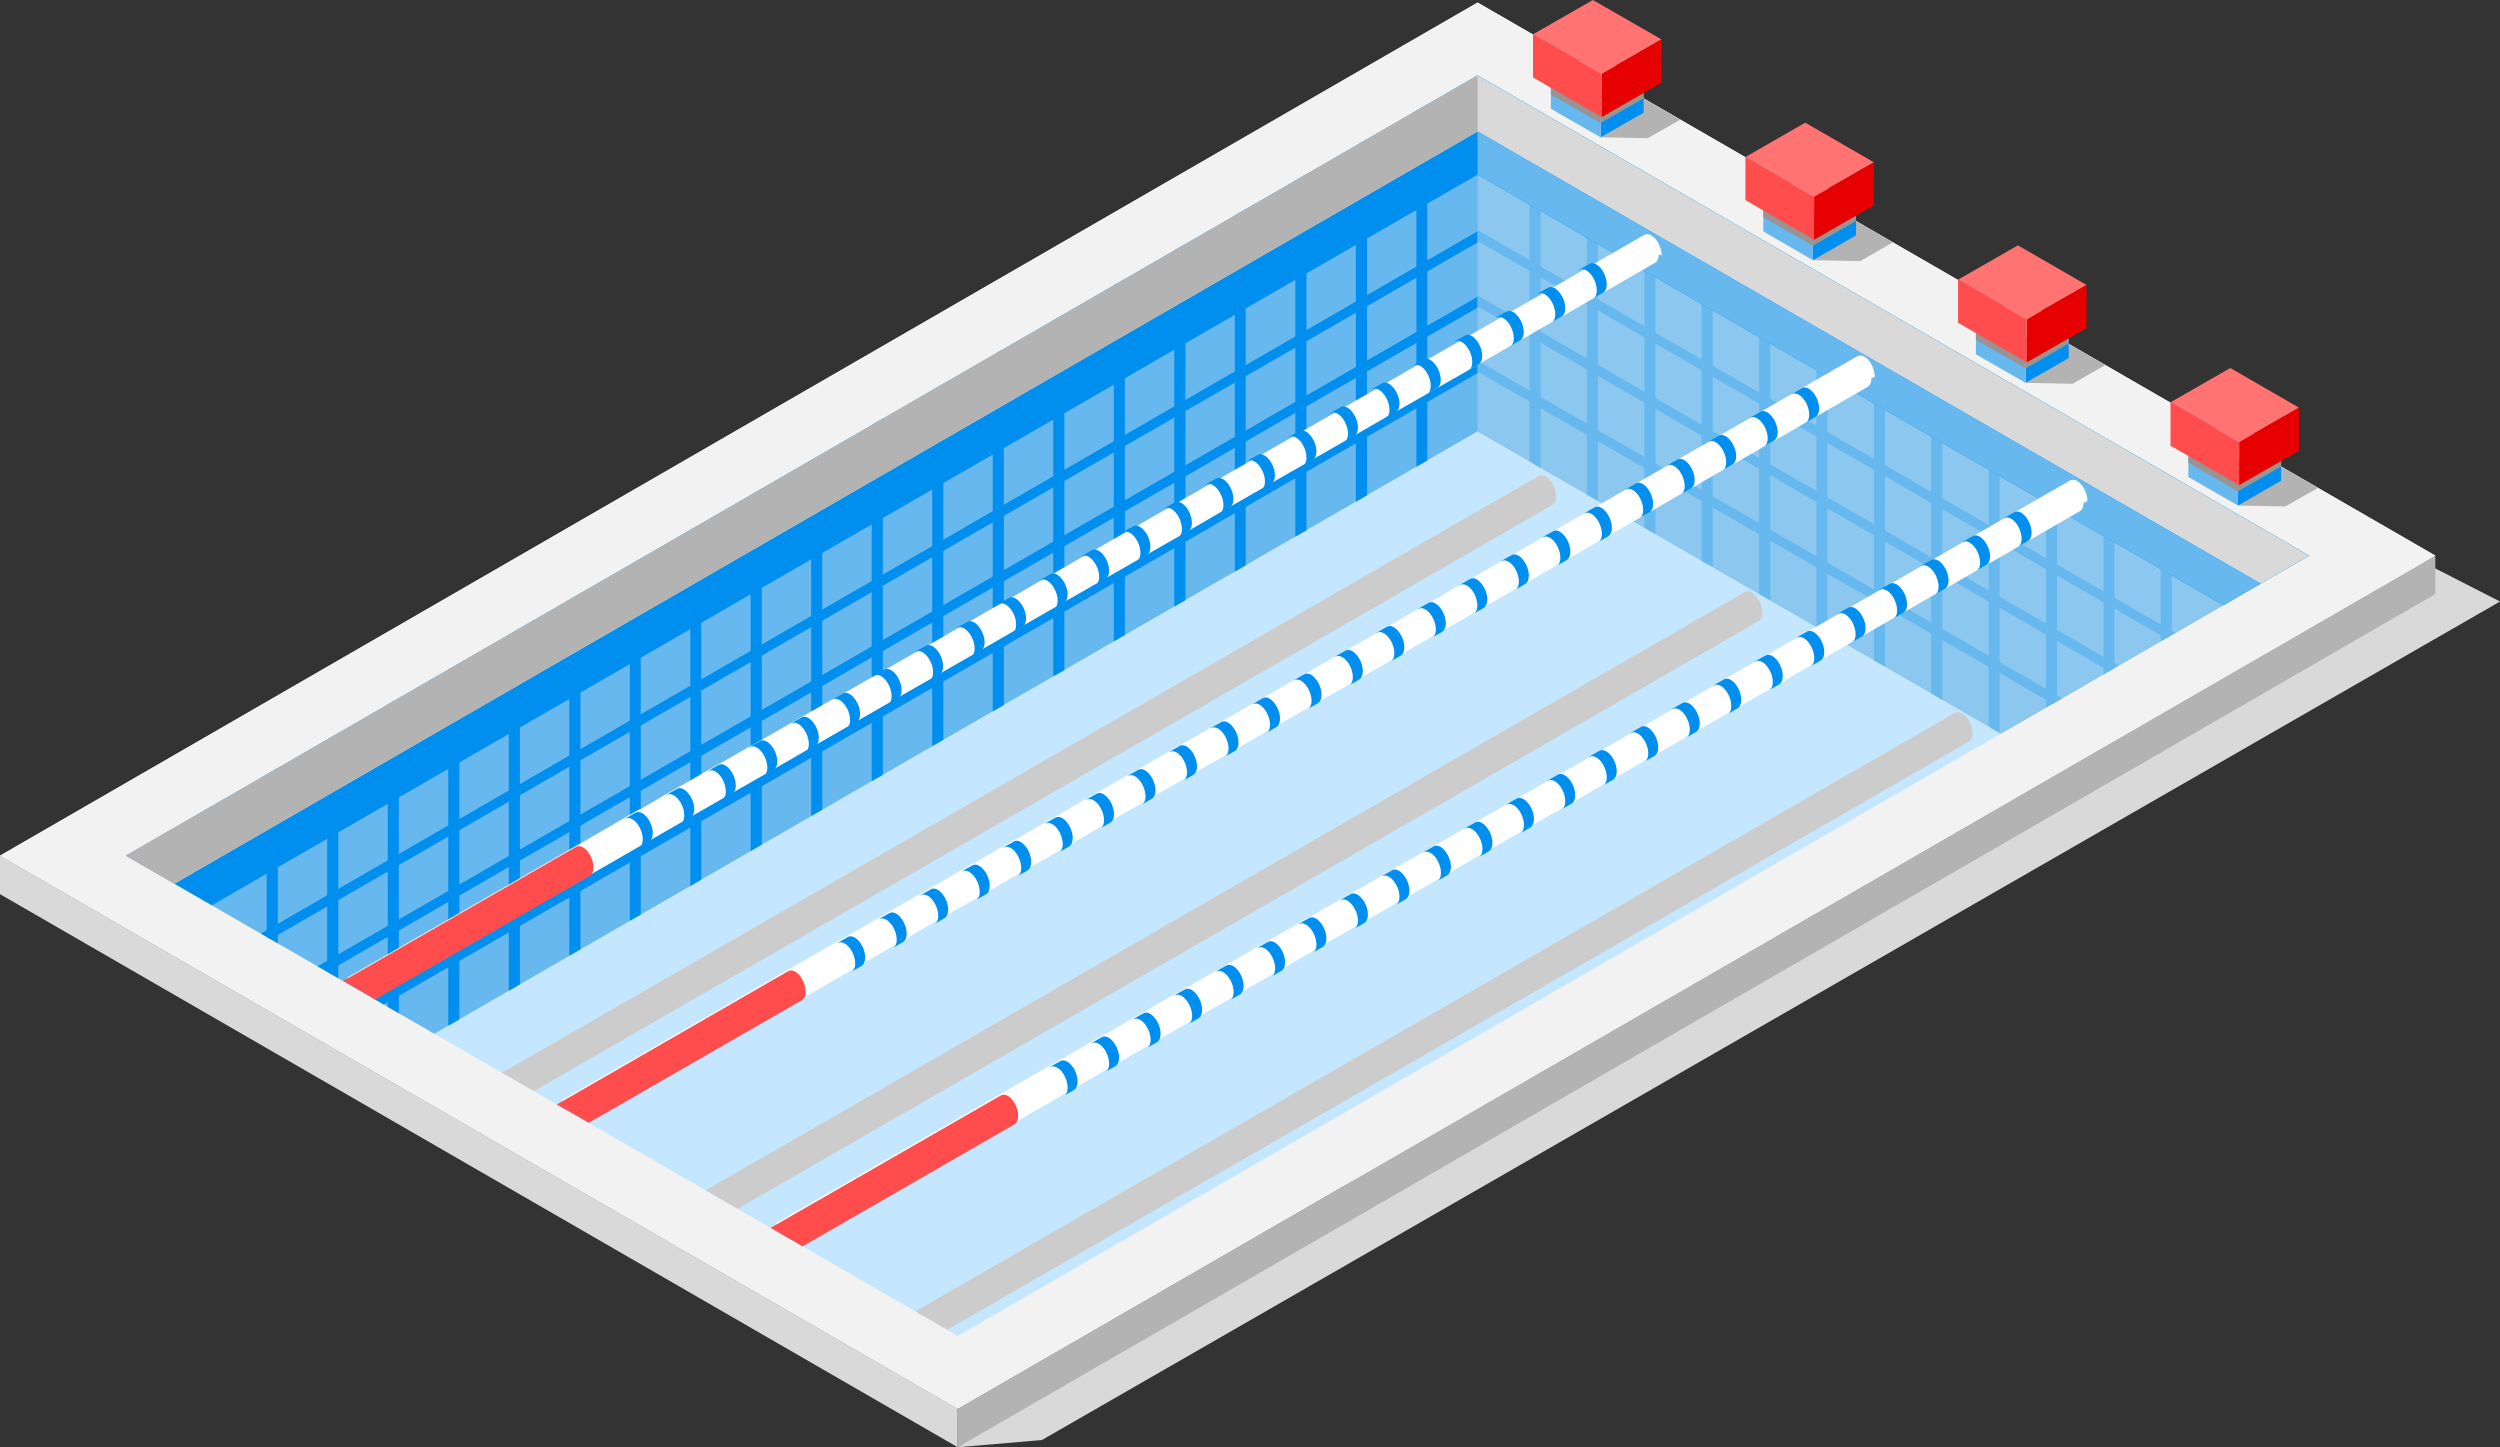 <?xml version="1.0" encoding="UTF-8"?><svg xmlns="http://www.w3.org/2000/svg" viewBox="0 0 107.81 62.41"><rect x="0" y="0" width="107.81" height="62.41" fill="#333333" stroke="none"/><defs><style>.d{fill:#fff;}.e,.f,.g{mix-blend-mode:multiply;}.e,.h{fill:#d9d9d9;}.i{isolation:isolate;}.f{fill:#999491;}.j{fill:#e60000;}.k{fill:#8cc7ef;}.l{fill:#008eef;}.m{fill:#ff4d4d;}.n{fill:#fff7f2;}.o{fill:#c4e7ff;}.p{fill:#67b8ef;}.q{fill:#b3b3b3;}.r{fill:#f2f2f2;}.g{fill:#ccc;}.s{fill:#ff7373;}</style></defs><g class="i"><g id="a"/><g id="b"><g id="c"><g><g><polygon class="e" points="41.3 62.41 44.93 62.1 107.81 25.94 100.73 22.32 41.3 62.41"/><g><polygon class="r" points="41.3 60.75 0 36.9 63.72 .11 105.02 23.96 41.3 60.75"/><polygon class="h" points="41.3 62.41 41.3 60.75 0 36.9 0 38.56 41.3 62.41"/><polygon class="q" points="105.02 23.96 105.02 25.62 41.3 62.41 41.3 60.75 105.02 23.96"/></g></g><polygon class="r" points="105.02 23.96 41.3 60.75 0 36.9 63.72 .11 105.02 23.96"/><polygon class="o" points="5.43 36.9 63.72 3.25 99.58 23.96 41.3 57.61 5.43 36.9"/><path class="g" d="M84.61,30.76c-.06-.04-.12-.05-.17-.05-.04,0-.07,0-.1,.02-.01,0-.03,.01-.05,.02l-44.82,25.8,1.38,.79,44.04-25.35c.11-.05,.17-.18,.17-.37,0-.33-.2-.72-.45-.87Z"/><path class="g" d="M75.55,25.55c-.06-.04-.12-.05-.17-.05-.04,0-.07,0-.1,.02-.01,0-.03,.01-.05,.02L30.43,51.33l1.38,.8,44.02-25.34c.11-.05,.17-.18,.17-.37,0-.33-.2-.72-.45-.87Z"/><path class="g" d="M66.65,20.55c-.06-.04-.12-.05-.17-.05-.04,0-.08,0-.11,.02,0,0-.03,.01-.04,.02L21.65,46.26l1.38,.79,43.91-25.27c.1-.05,.17-.18,.17-.37,0-.33-.2-.72-.46-.87Z"/><polygon class="p" points="63.72 18.6 86.29 31.63 99.58 23.96 63.72 3.25 5.43 36.9 18.73 44.58 63.72 18.6"/><g><g><polygon class="l" points="68.82 12.67 68.82 13.14 16.55 43.32 16.14 43.08 68.82 12.67"/><polygon class="l" points="68.82 9.85 68.82 10.32 14.11 41.91 13.7 41.67 68.82 9.85"/><polygon class="l" points="68.82 7.03 68.82 7.51 11.67 40.5 11.25 40.26 68.82 7.03"/></g><g><polygon class="l" points="61.55 4.5 61.55 19.86 61.08 20.13 61.08 4.77 61.55 4.5"/><polygon class="l" points="58.95 6 58.95 21.36 58.47 21.64 58.47 6.28 58.95 6"/><polygon class="l" points="56.34 7.51 56.34 22.87 55.86 23.14 55.86 7.79 56.34 7.51"/><polygon class="l" points="53.72 9.02 53.72 24.38 53.25 24.65 53.25 9.29 53.72 9.02"/><polygon class="l" points="51.12 10.52 51.12 25.88 50.64 26.16 50.64 10.8 51.12 10.52"/><polygon class="l" points="48.51 12.03 48.51 27.38 48.03 27.66 48.03 12.31 48.51 12.03"/><polygon class="l" points="45.9 13.54 45.9 28.9 45.42 29.17 45.42 13.82 45.9 13.54"/><polygon class="l" points="43.29 15.05 43.29 30.4 42.81 30.68 42.81 15.32 43.29 15.05"/><polygon class="l" points="40.68 16.55 40.68 31.9 40.2 32.18 40.2 16.83 40.68 16.55"/><polygon class="l" points="38.07 18.05 38.07 33.41 37.59 33.69 37.59 18.33 38.07 18.05"/><polygon class="l" points="35.46 19.57 35.46 34.92 34.98 35.19 34.98 19.84 35.46 19.57"/><polygon class="l" points="32.85 21.07 32.85 36.42 32.37 36.7 32.37 21.35 32.85 21.07"/><polygon class="l" points="30.24 22.58 30.24 37.93 29.77 38.21 29.77 22.85 30.24 22.58"/><polygon class="l" points="27.63 24.09 27.63 39.44 27.16 39.71 27.16 24.36 27.63 24.09"/><polygon class="l" points="25.03 25.59 25.03 40.94 24.55 41.21 24.55 25.86 25.03 25.59"/><polygon class="l" points="22.42 27.1 22.42 42.45 21.94 42.73 21.94 27.37 22.42 27.1"/><polygon class="l" points="19.81 28.6 19.81 43.96 19.33 44.23 19.33 28.88 19.81 28.6"/><polygon class="l" points="17.2 30.11 17.2 43.69 16.72 43.42 16.72 30.38 17.2 30.11"/><polygon class="l" points="14.59 31.62 14.59 42.19 14.11 41.91 14.11 31.89 14.59 31.62"/><polygon class="l" points="11.98 33.12 11.98 40.68 11.5 40.4 11.5 33.4 11.98 33.12"/></g></g><polygon class="k" points="63.72 18.6 63.72 7.53 95.88 26.1 86.29 31.63 63.72 18.6"/><g><g><polygon class="p" points="66.44 9.1 66.44 20.18 65.96 19.9 65.96 8.82 66.44 9.1"/><polygon class="p" points="68.91 10.52 68.91 21.6 68.43 21.33 68.43 10.25 68.91 10.52"/><polygon class="p" points="71.39 11.95 71.39 23.03 70.91 22.76 70.91 11.68 71.39 11.95"/><polygon class="p" points="73.86 13.38 73.86 24.46 73.38 24.19 73.38 13.11 73.86 13.38"/><polygon class="p" points="76.34 14.81 76.34 25.89 75.86 25.62 75.86 14.54 76.34 14.81"/><polygon class="p" points="78.81 16.24 78.81 27.32 78.33 27.05 78.33 15.97 78.81 16.24"/><polygon class="p" points="81.29 17.67 81.29 28.75 80.81 28.48 80.81 17.4 81.29 17.67"/><polygon class="p" points="83.76 19.1 83.76 30.18 83.28 29.9 83.28 18.82 83.76 19.1"/><polygon class="p" points="86.23 20.52 86.23 31.61 85.76 31.33 85.76 20.25 86.23 20.52"/><polygon class="p" points="88.71 21.95 88.71 30.24 88.52 30.35 88.23 30.51 88.23 21.68 88.71 21.95"/><polygon class="p" points="91.18 23.38 91.18 28.81 90.96 28.94 90.71 29.09 90.71 23.1 91.18 23.38"/><polygon class="p" points="93.66 24.81 93.66 27.38 93.4 27.53 93.18 27.65 93.18 24.53 93.66 24.81"/></g><g><polygon class="p" points="88.93 30.11 88.52 30.35 63.72 16.03 63.72 15.55 88.93 30.11"/><polygon class="p" points="91.37 28.7 90.96 28.94 63.72 13.21 63.72 12.74 91.37 28.7"/><polygon class="p" points="93.81 27.29 93.4 27.53 63.72 10.39 63.72 9.92 93.81 27.29"/></g></g><polygon class="l" points="63.72 7.53 95.88 26.1 99.58 23.96 63.72 3.25 5.43 36.9 9.14 39.04 63.72 7.53"/><polygon class="h" points="63.72 5.67 97.49 25.17 99.58 23.96 63.72 3.25 5.43 36.9 7.52 38.11 63.72 5.67"/><polygon class="q" points="63.72 3.25 63.72 5.67 7.52 38.11 5.43 36.9 63.72 3.25"/><polygon class="p" points="63.72 5.67 63.72 7.53 95.88 26.1 97.49 25.17 63.72 5.67"/><g><path class="d" d="M30.71,55.99h-.01s0,0,.01,0Z"/><path class="d" d="M89.85,21.68c0,.19-.07,.32-.17,.37l-2.22,1.28s0,0,0,0l-.4,.23h0l-1.38,.8s0,0,0,0l-.4,.22h0l-1.38,.8s0,0,0,0l-.4,.22h0l-1.37,.79s0,0,0,0l-.4,.22h0l-1.38,.8s0,0,0,0l-.4,.23h0l-1.38,.79s0,0,0,0c0,0,0,0,0,0l-.4,.22h0l-1.38,.8s0,0,0,0l-.4,.23-1.38,.79s0,0,0,0l-.4,.23-1.38,.79s0,0,0,0l-.4,.23h0l-1.38,.79s0,0,0,0c0,0,0,0,0,0l-.4,.22h0l-1.38,.8s0,0,0,0l-.4,.23-1.38,.79s0,0,0,0l-.4,.23-1.38,.79s0,0,0,0l-.4,.23-1.38,.79s0,0,0,0c0,0,0,0,0,0l-.4,.22h0l-1.38,.8s0,0,0,0l-.4,.23-1.38,.79s0,0,0,0l-.4,.23-1.38,.79s0,0,0,0l-.4,.23-1.38,.79s0,0,0,0l-.4,.23-1.38,.8s0,0,0,0l-.4,.23-1.38,.79s0,0,0,0l-.4,.23-1.38,.79s0,0,0,0l-.4,.23-1.38,.79s0,0,0,0l-.4,.23-1.39,.8-.4,.23-1.38,.8-.4,.23h0l-2.15,1.24s0,0,0,0l-9.15,5.27-1.38-.8,9.86-5.67h.01l.08-.05,2.07-1.19s.01,0,.02,0h.02c.09-.07,.29-.19,.39-.24l.05-.03s0,0,0,0l1.3-.75h.02s.01-.02,.02-.02l.07-.04s.08-.05,.12-.07l.13-.08s.07-.04,.1-.05l.03-.02s0,0,.01,0l1.29-.74h0s0,0,.01,0c.06-.03,.22-.13,.34-.2l.11-.07s0,0,0,0c0,0,0,0,.01,0l1.29-.74s.01,0,.02,0c.09-.05,.44-.26,.47-.27h0l1.3-.75s.01,0,.02,0c.06-.03,.23-.13,.35-.21l.06-.04s.05-.02,.06-.03l1.3-.75h0l.07-.04,.08-.04s.03-.01,.04-.02c.03-.02,.06-.03,.09-.05,.06-.03,.11-.07,.15-.09l.05-.03s0,0,0,0l1.3-.75h0s0,0,.01,0c.09-.05,.44-.26,.47-.27h0l1.3-.75s.01,0,.02,0c.06-.03,.22-.13,.34-.2l.1-.06s.02-.01,.03-.01l1.3-.75h0l.04-.02s.02,0,.03-.02l.08-.04c.1-.06,.22-.12,.28-.16l.05-.03s0,0,0,0l1.31-.75,.07-.04,.08-.04s.09-.05,.13-.08c.11-.06,.2-.11,.21-.12l1.31-.75,.07-.04,.21-.12s.03-.01,.04-.02c.07-.04,.13-.08,.16-.09l1.31-.76s.01,0,.02,0c.09-.05,.44-.26,.47-.27l1.3-.75h0l.07-.04,.08-.04s.03-.01,.04-.02c.03-.02,.06-.03,.09-.05,.11-.06,.2-.11,.21-.12l1.31-.75,.07-.04,.21-.12s.06-.03,.09-.05l.11-.07s0,0,0,0l1.58-.91,.12-.07s.05-.02,.06-.03l3.12-1.8,.07-.04,.08-.04s.09-.05,.13-.08c.06-.03,.11-.07,.15-.09l.05-.03s0,0,0,0l1.31-.75,.27-.16s.03-.01,.04-.02l.08-.05s.07-.03,.08-.04l3.5-2.01s.02-.01,.03-.02l3.42-1.97,1.91-1.1s.02-.01,.03-.02l4.05-2.33s.03-.02,.05-.02c.03-.01,.06-.02,.1-.02,.05,0,.11,.01,.17,.05,.25,.14,.45,.53,.45,.87Z"/><path class="m" d="M43.91,48.12c0,.18-.06,.3-.15,.36,0,0,0,0,0,0l-9.15,5.27-1.38-.8,9.86-5.67h.01s.05-.04,.08-.05c.08-.04,.17-.03,.28,.03,.25,.14,.45,.53,.45,.86Z"/><g><path class="l" d="M46.47,46.64c0,.18-.06,.3-.15,.36,0,0,0,0,0,0l-.4,.23c.08-.06,.12-.18,.12-.33,0-.33-.2-.72-.45-.86-.11-.06-.2-.07-.28-.03-.01,0-.03,.01-.06,.02,0,0,.46-.27,.49-.28,.08-.04,.17-.03,.28,.03,.25,.14,.45,.53,.45,.86Z"/><path class="l" d="M48.26,45.61c0,.18-.06,.3-.15,.36,0,0,0,0,0,0l-.4,.23c.08-.06,.12-.18,.12-.33,0-.33-.2-.72-.45-.86-.11-.06-.2-.07-.28-.03-.01,0-.03,.01-.06,.02,0,0,.46-.27,.49-.28,.08-.04,.17-.03,.28,.03,.25,.15,.45,.53,.45,.86Z"/><path class="l" d="M50.05,44.58c0,.18-.06,.3-.15,.36,0,0,0,0,0,0l-.4,.23c.08-.06,.12-.18,.12-.33,0-.33-.2-.72-.45-.86-.11-.06-.2-.07-.28-.03-.01,0-.03,.01-.06,.02,0,0,.46-.27,.49-.28,.08-.04,.17-.03,.28,.03,.25,.15,.45,.53,.45,.86Z"/><path class="l" d="M51.84,43.55c0,.18-.06,.3-.15,.36,0,0,0,0,0,0l-.4,.23c.08-.06,.12-.18,.12-.33,0-.33-.2-.71-.45-.86-.11-.06-.2-.07-.28-.03-.01,0-.03,.01-.06,.02,0,0,.46-.27,.49-.28,.08-.04,.17-.03,.28,.03,.25,.15,.45,.53,.45,.86Z"/><path class="l" d="M53.63,42.52c0,.18-.06,.3-.15,.36,0,0,0,0,0,0l-.4,.23c.08-.06,.12-.18,.12-.33,0-.33-.2-.71-.45-.86-.11-.06-.2-.07-.28-.03-.01,0-.03,.01-.06,.02,0,0,.46-.27,.49-.28,.08-.04,.17-.03,.28,.03,.25,.15,.45,.53,.45,.86Z"/><path class="l" d="M55.42,41.5c0,.18-.06,.3-.15,.36,0,0,0,0,0,0l-.4,.23c.08-.06,.12-.18,.12-.33,0-.33-.2-.72-.45-.86-.11-.06-.2-.07-.28-.03-.01,0-.03,.01-.06,.02,0,0,.46-.27,.49-.28,.08-.04,.17-.03,.28,.03,.25,.15,.45,.53,.45,.86Z"/><path class="l" d="M57.2,40.47c0,.18-.06,.3-.15,.36,0,0,0,0,0,0l-.4,.23c.08-.06,.12-.18,.12-.33,0-.33-.2-.71-.45-.86-.11-.06-.2-.07-.28-.03-.01,0-.03,.01-.06,.02,0,0,.46-.27,.49-.28,.08-.04,.17-.03,.28,.03,.25,.15,.45,.53,.45,.86Z"/><path class="l" d="M58.99,39.44c0,.18-.06,.3-.15,.36,0,0,0,0,0,0l-.4,.23c.08-.06,.12-.18,.12-.33,0-.33-.2-.71-.45-.86-.11-.06-.2-.07-.28-.03-.01,0-.03,.01-.06,.02,0,0,.46-.27,.49-.28,.08-.04,.17-.03,.28,.03,.25,.15,.45,.53,.45,.86Z"/><path class="l" d="M60.78,38.41c0,.18-.06,.3-.15,.36,0,0,0,0,0,0l-.4,.23c.08-.06,.12-.18,.12-.33,0-.33-.2-.71-.45-.86-.11-.06-.2-.07-.28-.03-.01,0-.03,.01-.06,.02,0,0,.46-.27,.49-.28,.08-.04,.17-.03,.28,.03,.25,.15,.45,.53,.45,.86Z"/><path class="l" d="M62.57,37.38c0,.18-.06,.3-.15,.36,0,0,0,0,0,0l-.4,.23c.08-.06,.12-.18,.12-.33,0-.33-.2-.72-.45-.86-.11-.06-.2-.07-.28-.03-.01,0-.03,.01-.06,.02,0,0,.46-.27,.49-.28,.08-.04,.17-.03,.28,.03,.25,.15,.45,.53,.45,.86Z"/><path class="l" d="M64.36,36.35c0,.18-.06,.3-.15,.36,0,0,0,0,0,0l-.4,.23c.08-.06,.12-.18,.12-.33,0-.33-.2-.71-.45-.86-.11-.06-.2-.07-.28-.03-.01,0-.03,.01-.06,.02,0,0,.46-.27,.49-.28,.08-.04,.17-.03,.28,.03,.25,.15,.45,.53,.45,.86Z"/><path class="l" d="M66.15,35.32c0,.18-.06,.3-.15,.36,0,0,0,0,0,0l-.4,.23c.08-.06,.12-.18,.12-.33,0-.33-.2-.72-.45-.86-.11-.06-.2-.07-.28-.03-.01,0-.03,.01-.06,.02,0,0,.46-.27,.49-.28,.08-.04,.17-.03,.28,.03,.25,.15,.45,.53,.45,.86Z"/><path class="l" d="M67.93,34.29c0,.18-.06,.3-.15,.36,0,0,0,0,0,0l-.4,.23c.08-.06,.12-.18,.12-.33,0-.33-.2-.72-.45-.86-.11-.06-.2-.07-.28-.03-.01,0-.03,.01-.06,.02,0,0,.46-.27,.49-.28,.08-.04,.17-.03,.28,.03,.25,.15,.45,.53,.45,.86Z"/><path class="l" d="M69.72,33.26c0,.18-.06,.3-.15,.36,0,0,0,0,0,0l-.4,.23c.08-.06,.12-.18,.12-.33,0-.33-.2-.72-.45-.86-.11-.06-.2-.07-.28-.03-.01,0-.03,.01-.06,.02,0,0,.46-.27,.49-.28,.08-.04,.17-.03,.28,.03,.25,.15,.45,.53,.45,.86Z"/><path class="l" d="M71.51,32.23c0,.18-.06,.3-.15,.36,0,0,0,0,0,0l-.4,.23c.08-.06,.12-.18,.12-.33,0-.33-.2-.71-.45-.86-.11-.06-.2-.07-.28-.03-.01,0-.03,.01-.06,.02,0,0,.46-.27,.49-.28,.08-.04,.17-.03,.28,.03,.25,.15,.45,.53,.45,.86Z"/><path class="l" d="M73.3,31.2c0,.18-.06,.3-.15,.36,0,0,0,0,0,0l-.4,.23c.08-.06,.12-.18,.12-.33,0-.33-.2-.72-.45-.86-.11-.06-.2-.07-.28-.03-.01,0-.03,.01-.06,.02,0,0,.46-.27,.49-.28,.08-.04,.17-.03,.28,.03,.25,.15,.45,.53,.45,.86Z"/><path class="l" d="M75.09,30.18c0,.18-.06,.3-.15,.36,0,0,0,0,0,0l-.4,.23c.08-.06,.12-.18,.12-.33,0-.33-.2-.72-.45-.86-.11-.06-.2-.07-.28-.03-.01,0-.03,.01-.06,.02,0,0,.46-.27,.49-.28,.08-.04,.17-.03,.28,.03,.25,.15,.45,.53,.45,.86Z"/><path class="l" d="M76.88,29.15c0,.18-.06,.3-.15,.36,0,0,0,0,0,0l-.4,.23c.08-.06,.12-.18,.12-.33,0-.33-.2-.71-.45-.86-.11-.06-.2-.07-.28-.03-.01,0-.03,.01-.06,.02,0,0,.46-.27,.49-.28,.08-.04,.17-.03,.28,.03,.25,.15,.45,.53,.45,.86Z"/><path class="l" d="M78.67,28.12c0,.18-.06,.3-.15,.36,0,0,0,0,0,0l-.4,.23c.08-.06,.12-.18,.12-.33,0-.33-.2-.71-.45-.86-.11-.06-.2-.07-.28-.03-.01,0-.03,.01-.06,.02,0,0,.46-.27,.49-.28,.08-.04,.17-.03,.28,.03,.25,.15,.45,.53,.45,.86Z"/><path class="l" d="M80.45,27.09c0,.18-.06,.3-.15,.36,0,0,0,0,0,0l-.4,.23c.08-.06,.12-.18,.12-.33,0-.33-.2-.72-.45-.86-.11-.06-.2-.07-.28-.03-.01,0-.03,.01-.06,.02,0,0,.46-.27,.49-.28,.08-.04,.17-.03,.28,.03,.25,.15,.45,.53,.45,.86Z"/><path class="l" d="M82.24,26.06c0,.18-.06,.3-.15,.36,0,0,0,0,0,0l-.4,.23c.08-.06,.12-.18,.12-.33,0-.33-.2-.72-.45-.86-.11-.06-.2-.07-.28-.03-.01,0-.03,.01-.06,.02,0,0,.46-.27,.49-.28,.08-.04,.17-.03,.28,.03,.25,.15,.45,.53,.45,.86Z"/><path class="l" d="M84.03,25.03c0,.18-.06,.3-.15,.36,0,0,0,0,0,0l-.4,.23c.08-.06,.12-.18,.12-.33,0-.33-.2-.71-.45-.86-.11-.06-.2-.07-.28-.03-.01,0-.03,.01-.06,.02,0,0,.46-.27,.49-.28,.08-.04,.17-.03,.28,.03,.25,.15,.45,.53,.45,.86Z"/><path class="l" d="M85.82,24c0,.18-.06,.3-.15,.36,0,0,0,0,0,0l-.4,.23c.08-.06,.12-.18,.12-.33,0-.33-.2-.72-.45-.86-.11-.06-.2-.07-.28-.03-.01,0-.03,.01-.06,.02,0,0,.46-.27,.49-.28,.08-.04,.17-.03,.28,.03,.25,.15,.45,.53,.45,.86Z"/><path class="l" d="M87.61,22.97c0,.18-.06,.3-.15,.36,0,0,0,0,0,0l-.4,.23c.08-.06,.12-.18,.12-.33,0-.33-.2-.72-.45-.86-.11-.06-.2-.07-.28-.03-.01,0-.03,.01-.06,.02,0,0,.46-.27,.49-.28,.08-.04,.17-.03,.28,.03,.25,.15,.45,.53,.45,.86Z"/></g></g><g><path class="d" d="M80.7,16.32c0,.19-.07,.32-.17,.37l-2.22,1.28s0,0,0,0l-.4,.23h0l-1.38,.8s0,0,0,0l-.4,.22h0l-1.38,.8s0,0,0,0l-.4,.22h0l-1.37,.79s0,0,0,0l-.4,.22h0l-1.38,.8s0,0,0,0l-.4,.23h0l-1.38,.79s0,0,0,0c0,0,0,0,0,0l-.4,.22h0l-1.38,.8s0,0,0,0l-.4,.23-1.38,.79s0,0,0,0l-.4,.23-1.38,.79s0,0,0,0l-.4,.23h0l-1.38,.79s0,0,0,0c0,0,0,0,0,0l-.4,.22h0l-1.38,.8s0,0,0,0l-.4,.23-1.38,.79s0,0,0,0l-.4,.23-1.38,.79s0,0,0,0l-.4,.23-1.38,.79s0,0,0,0c0,0,0,0,0,0l-.4,.22h0l-1.38,.8s0,0,0,0l-.4,.23-1.38,.79s0,0,0,0l-.4,.23-1.38,.79s0,0,0,0l-.4,.23-1.38,.79s0,0,0,0l-.4,.23-1.38,.8s0,0,0,0l-.4,.23-1.38,.79s0,0,0,0l-.4,.23-1.38,.79s0,0,0,0l-.4,.23-1.38,.79s0,0,0,0l-.4,.23-1.39,.8h0l-.4,.23-1.38,.8s0,0,0,0l-.4,.23-2.15,1.24s0,0,0,0l-9.21,5.3-1.38-.79,9.91-5.71h.01l.08-.05,2.07-1.19s.01,0,.02,0c.09-.05,.44-.26,.47-.27l1.3-.75h0l.04-.02c.11-.07,.42-.25,.44-.26l1.3-.75h0s0,0,.01,0c.06-.03,.22-.13,.34-.2l.07-.04,.04-.02s0,0,0,0c0,0,0,0,0,0l1.29-.75s.01,0,.02,0c.09-.05,.44-.26,.47-.27h0l1.3-.75s.01,0,.02,0c.09-.05,.44-.26,.47-.27l1.3-.75h0l.07-.04,.08-.04s.03-.01,.04-.02c.03-.02,.06-.03,.09-.05,.03-.01,.06-.03,.09-.05l.11-.07s0,0,0,0l1.3-.75h0s0,0,.01,0c.09-.05,.44-.26,.47-.27h0l1.3-.75s.01,0,.02,0c.09-.05,.44-.26,.47-.27l1.3-.75h0l.04-.02s.02,0,.03-.02l.08-.04c.07-.04,.15-.09,.22-.12l.11-.07s0,0,0,0l1.31-.75,.07-.04,.08-.04s.09-.05,.13-.08c.11-.06,.2-.11,.21-.12l1.31-.75,.07-.04,.21-.12s.03-.01,.04-.02c.07-.04,.13-.08,.16-.09l1.31-.76s.01,0,.02,0c.06-.03,.22-.13,.34-.2l.1-.05s.02-.02,.03-.02l1.3-.75h0l.07-.04,.08-.04s.03-.01,.04-.02c.03-.02,.06-.03,.09-.05,.11-.06,.2-.11,.21-.12l1.31-.75,.07-.04,.21-.12s.06-.03,.09-.05l.11-.07s0,0,0,0l1.58-.91,.12-.07s.04-.02,.06-.03l3.12-1.8,.07-.04,.08-.04s.09-.05,.13-.08c.03-.01,.06-.03,.09-.05l.11-.07s0,0,0,0l1.31-.75,.27-.16s.03-.01,.04-.02l.08-.05s.06-.03,.08-.04l6.95-4,5.99-3.45s.03-.02,.05-.02c.03-.01,.06-.02,.1-.02,.05,0,.11,.01,.17,.05,.25,.14,.45,.53,.45,.87Z"/><path class="m" d="M34.75,42.76c0,.18-.06,.3-.15,.36,0,0,0,0,0,0l-9.21,5.3-1.38-.79,9.91-5.71h.01s.05-.04,.08-.05c.08-.04,.17-.03,.28,.03,.25,.14,.45,.53,.45,.86Z"/><g><path class="l" d="M37.31,41.29c0,.18-.06,.3-.15,.36,0,0,0,0,0,0l-.4,.23c.08-.06,.12-.18,.12-.33,0-.33-.2-.72-.45-.86-.11-.06-.2-.07-.28-.03-.01,0-.03,.01-.06,.02,0,0,.46-.27,.49-.28,.08-.04,.17-.03,.28,.03,.25,.14,.45,.53,.45,.86Z"/><path class="l" d="M39.1,40.26c0,.18-.06,.3-.15,.36,0,0,0,0,0,0l-.4,.23c.08-.06,.12-.18,.12-.33,0-.33-.2-.71-.45-.86-.11-.06-.2-.07-.28-.03-.01,0-.03,.01-.06,.02,0,0,.46-.27,.49-.28,.08-.04,.17-.03,.28,.03,.25,.15,.45,.53,.45,.86Z"/><path class="l" d="M40.89,39.23c0,.18-.06,.3-.15,.36,0,0,0,0,0,0l-.4,.23c.08-.06,.12-.18,.12-.33,0-.33-.2-.72-.45-.86-.11-.06-.2-.07-.28-.03-.01,0-.03,.01-.06,.02,0,0,.46-.27,.49-.28,.08-.04,.17-.03,.28,.03,.25,.15,.45,.53,.45,.86Z"/><path class="l" d="M42.68,38.2c0,.18-.06,.3-.15,.36,0,0,0,0,0,0l-.4,.23c.08-.06,.12-.18,.12-.33,0-.33-.2-.71-.45-.86-.11-.06-.2-.07-.28-.03-.01,0-.03,.01-.06,.02,0,0,.46-.27,.49-.28,.08-.04,.17-.03,.28,.03,.25,.15,.45,.53,.45,.86Z"/><path class="l" d="M44.47,37.17c0,.18-.06,.3-.15,.36,0,0,0,0,0,0l-.4,.23c.08-.06,.12-.18,.12-.33,0-.33-.2-.72-.45-.86-.11-.06-.2-.07-.28-.03-.01,0-.03,.01-.06,.02,0,0,.46-.27,.49-.28,.08-.04,.17-.03,.28,.03,.25,.15,.45,.53,.45,.86Z"/><path class="l" d="M46.26,36.14c0,.18-.06,.3-.15,.36,0,0,0,0,0,0l-.4,.23c.08-.06,.12-.18,.12-.33,0-.33-.2-.72-.45-.86-.11-.06-.2-.07-.28-.03-.01,0-.03,.01-.06,.02,0,0,.46-.27,.49-.28,.08-.04,.17-.03,.28,.03,.25,.15,.45,.53,.45,.86Z"/><path class="l" d="M48.04,35.11c0,.18-.06,.3-.15,.36,0,0,0,0,0,0l-.4,.23c.08-.06,.12-.18,.12-.33,0-.33-.2-.72-.45-.86-.11-.06-.2-.07-.28-.03-.01,0-.03,.01-.06,.02,0,0,.46-.27,.49-.28,.08-.04,.17-.03,.28,.03,.25,.15,.45,.53,.45,.86Z"/><path class="l" d="M49.83,34.08c0,.18-.06,.3-.15,.36,0,0,0,0,0,0l-.4,.23c.08-.06,.12-.18,.12-.33,0-.33-.2-.71-.45-.86-.11-.06-.2-.07-.28-.03-.01,0-.03,.01-.06,.02,0,0,.46-.27,.49-.28,.08-.04,.17-.03,.28,.03,.25,.15,.45,.53,.45,.86Z"/><path class="l" d="M51.62,33.05c0,.18-.06,.3-.15,.36,0,0,0,0,0,0l-.4,.23c.08-.06,.12-.18,.12-.33,0-.33-.2-.72-.45-.86-.11-.06-.2-.07-.28-.03-.01,0-.03,.01-.06,.02,0,0,.46-.27,.49-.28,.08-.04,.17-.03,.28,.03,.25,.15,.45,.53,.45,.86Z"/><path class="l" d="M53.41,32.02c0,.18-.06,.3-.15,.36,0,0,0,0,0,0l-.4,.23c.08-.06,.12-.18,.12-.33,0-.33-.2-.72-.45-.86-.11-.06-.2-.07-.28-.03-.01,0-.03,.01-.06,.02,0,0,.46-.27,.49-.28,.08-.04,.17-.03,.28,.03,.25,.15,.45,.53,.45,.86Z"/><path class="l" d="M55.2,30.99c0,.18-.06,.3-.15,.36,0,0,0,0,0,0l-.4,.23c.08-.06,.12-.18,.12-.33,0-.33-.2-.71-.45-.86-.11-.06-.2-.07-.28-.03-.01,0-.03,.01-.06,.02,0,0,.46-.27,.49-.28,.08-.04,.17-.03,.28,.03,.25,.15,.45,.53,.45,.86Z"/><path class="l" d="M56.99,29.96c0,.18-.06,.3-.15,.36,0,0,0,0,0,0l-.4,.23c.08-.06,.12-.18,.12-.33,0-.33-.2-.71-.45-.86-.11-.06-.2-.07-.28-.03-.01,0-.03,.01-.06,.02,0,0,.46-.27,.49-.28,.08-.04,.17-.03,.28,.03,.25,.15,.45,.53,.45,.86Z"/><path class="l" d="M58.77,28.94c0,.18-.06,.3-.15,.36,0,0,0,0,0,0l-.4,.23c.08-.06,.12-.18,.12-.33,0-.33-.2-.72-.45-.86-.11-.06-.2-.07-.28-.03-.01,0-.03,.01-.06,.02,0,0,.46-.27,.49-.28,.08-.04,.17-.03,.28,.03,.25,.15,.45,.53,.45,.86Z"/><path class="l" d="M60.56,27.91c0,.18-.06,.3-.15,.36,0,0,0,0,0,0l-.4,.23c.08-.06,.12-.18,.12-.33,0-.33-.2-.72-.45-.86-.11-.06-.2-.07-.28-.03-.01,0-.03,.01-.06,.02,0,0,.46-.27,.49-.28,.08-.04,.17-.03,.28,.03,.25,.15,.45,.53,.45,.86Z"/><path class="l" d="M62.35,26.88c0,.18-.06,.3-.15,.36,0,0,0,0,0,0l-.4,.23c.08-.06,.12-.18,.12-.33,0-.33-.2-.71-.45-.86-.11-.06-.2-.07-.28-.03-.01,0-.03,.01-.06,.02,0,0,.46-.27,.49-.28,.08-.04,.17-.03,.28,.03,.25,.15,.45,.53,.45,.86Z"/><path class="l" d="M64.14,25.85c0,.18-.06,.3-.15,.36,0,0,0,0,0,0l-.4,.23c.08-.06,.12-.18,.12-.33,0-.33-.2-.72-.45-.86-.11-.06-.2-.07-.28-.03-.01,0-.03,.01-.06,.02,0,0,.46-.27,.49-.28,.08-.04,.17-.03,.28,.03,.25,.15,.45,.53,.45,.86Z"/><path class="l" d="M65.93,24.82c0,.18-.06,.3-.15,.36,0,0,0,0,0,0l-.4,.23c.08-.06,.12-.18,.12-.33,0-.33-.2-.72-.45-.86-.11-.06-.2-.07-.28-.03-.01,0-.03,.01-.06,.02,0,0,.46-.27,.49-.28,.08-.04,.17-.03,.28,.03,.25,.15,.45,.53,.45,.86Z"/><path class="l" d="M67.72,23.79c0,.18-.06,.3-.15,.36,0,0,0,0,0,0l-.4,.23c.08-.06,.12-.18,.12-.33,0-.33-.2-.72-.45-.86-.11-.06-.2-.07-.28-.03-.01,0-.03,.01-.06,.02,0,0,.46-.27,.49-.28,.08-.04,.17-.03,.28,.03,.25,.15,.45,.53,.45,.86Z"/><path class="l" d="M69.51,22.76c0,.18-.06,.3-.15,.36,0,0,0,0,0,0l-.4,.23c.08-.06,.12-.18,.12-.33,0-.33-.2-.71-.45-.86-.11-.06-.2-.07-.28-.03-.01,0-.03,.01-.06,.02,0,0,.46-.27,.49-.28,.08-.04,.17-.03,.28,.03,.25,.15,.45,.53,.45,.86Z"/><path class="l" d="M71.29,21.73c0,.18-.06,.3-.15,.36,0,0,0,0,0,0l-.4,.23c.08-.06,.12-.18,.12-.33,0-.33-.2-.72-.45-.86-.11-.06-.2-.07-.28-.03-.01,0-.03,.01-.06,.02,0,0,.46-.27,.49-.28,.08-.04,.17-.03,.28,.03,.25,.15,.45,.53,.45,.86Z"/><path class="l" d="M73.08,20.7c0,.18-.06,.3-.15,.36,0,0,0,0,0,0l-.4,.23c.08-.06,.12-.18,.12-.33,0-.33-.2-.72-.45-.86-.11-.06-.2-.07-.28-.03-.01,0-.03,.01-.06,.02,0,0,.46-.27,.49-.28,.08-.04,.17-.03,.28,.03,.25,.15,.45,.53,.45,.86Z"/><path class="l" d="M74.87,19.67c0,.18-.06,.3-.15,.36,0,0,0,0,0,0l-.4,.23c.08-.06,.12-.18,.12-.33,0-.33-.2-.71-.45-.86-.11-.06-.2-.07-.28-.03-.01,0-.03,.01-.06,.02,0,0,.46-.27,.49-.28,.08-.04,.17-.03,.28,.03,.25,.15,.45,.53,.45,.86Z"/><path class="l" d="M76.66,18.64c0,.18-.06,.3-.15,.36,0,0,0,0,0,0l-.4,.23c.08-.06,.12-.18,.12-.33,0-.33-.2-.71-.45-.86-.11-.06-.2-.07-.28-.03-.01,0-.03,.01-.06,.02,0,0,.46-.27,.49-.28,.08-.04,.17-.03,.28,.03,.25,.15,.45,.53,.45,.86Z"/><path class="l" d="M78.45,17.62c0,.18-.06,.3-.15,.36,0,0,0,0,0,0l-.4,.23c.08-.06,.12-.18,.12-.33,0-.33-.2-.72-.45-.86-.11-.06-.2-.07-.28-.03-.01,0-.03,.01-.06,.02,0,0,.46-.27,.49-.28,.08-.04,.17-.03,.28,.03,.25,.15,.45,.53,.45,.86Z"/></g></g><g><path class="d" d="M71.53,10.97c0,.19-.07,.32-.17,.37l-2.22,1.28s0,0,0,0l-.4,.23h0l-1.38,.8s0,0,0,0l-.4,.22h0l-1.38,.8s0,0,0,0l-.4,.22h0l-1.38,.8s0,0,0,0l-.4,.23-1.38,.79s0,0,0,0l-.4,.23-1.38,.79s0,0,0,0c0,0,0,0,0,0l-.4,.22h0l-1.38,.8s0,0,0,0l-.4,.23-1.38,.79s0,0,0,0l-.4,.23-1.38,.79s0,0,0,0l-.4,.23-1.38,.79s0,0,0,0l-.4,.23-1.38,.8s0,0,0,0l-.4,.23-1.38,.79s0,0,0,0l-.4,.23-1.38,.79s0,0,0,0l-.4,.23-1.38,.79s0,0,0,0l-.4,.23-1.39,.8-1.78,1.03s0,0,0,0l-.4,.23-1.38,.79s0,0,0,0l-.4,.23-1.38,.79s0,0,0,0l-.4,.23-1.39,.8-1.79,1.03-1.78,1.03s0,0,0,0l-.4,.23-1.38,.79s0,0,0,0l-.4,.23-1.39,.8-.4,.23-1.39,.8-2.55,1.47s0,0,0,0l-9.26,5.33-1.38-.8,9.97-5.74h.01l.08-.05,2.07-1.2h.02s0-.02,.02-.02l.07-.04,.08-.05s.03-.01,.04-.02l.17-.1s.04-.03,.06-.03l.06-.03s0,0,.02,0l1.25-.73h.02s.01-.02,.02-.02l.07-.04s.08-.05,.12-.07l.13-.08,.12-.07s0,0,.02,0l1.28-.74h0s0,0,.01,0c.09-.05,.44-.26,.47-.27,0,0,0,0,.01,0l1.29-.74s.01,0,.02,0c.09-.05,.44-.26,.47-.27h0l1.3-.75h.02s.01-.02,.02-.02l.07-.04s.08-.05,.12-.07l.27-.15,1.29-.74s.01,0,.02,0c.04-.02,.12-.08,.22-.12l.09-.05c.09-.05,.16-.09,.17-.1,0,0,0,0,.01,0l1.29-.74h0s0,0,.01,0c.09-.05,.44-.26,.47-.27,0,0,0,0,0,0l1.29-.74s.01,0,.02,0c.09-.05,.44-.26,.47-.27l1.3-.75h0l.04-.02s.02,0,.03-.02l.08-.04c.13-.08,.32-.19,.34-.2l1.3-.75h0s0,0,.01,0c.07-.04,.31-.18,.42-.24l.04-.02s0,0,0,0c0,0,0,0,0,0l1.29-.75s.01,0,.02,0c.09-.05,.44-.26,.47-.27h0l1.3-.75s.01,0,.02,0c.09-.05,.44-.26,.47-.27l1.3-.75h0l.07-.04,.08-.04s.03-.01,.04-.02c.03-.02,.06-.03,.09-.05,.03-.01,.06-.03,.09-.05l.11-.07s0,0,0,0l1.31-.75,.07-.04,.21-.12c.11-.06,.2-.11,.21-.12l1.3-.75s.01,0,.02,0c.09-.05,.44-.26,.47-.27l1.3-.75h0l.04-.02s.02,0,.03-.02l.08-.04s.03-.01,.04-.02c.03-.02,.06-.03,.09-.05,.03-.01,.06-.03,.09-.05l.11-.07s0,0,0,0l1.31-.75,.07-.04,.08-.04s.09-.05,.13-.08c.11-.06,.2-.11,.21-.12l1.31-.75,.27-.16s.03-.01,.04-.02c.07-.04,.13-.08,.16-.09l1.77-1.02,1.33-.77h0l.07-.04,.08-.04s.03-.01,.04-.02c.03-.02,.06-.03,.09-.05,.11-.06,.2-.11,.21-.12l1.31-.75,.07-.04,.21-.12s.03-.01,.04-.02c.07-.04,.13-.08,.16-.09,0,0,0,0,0,0l1.58-.91,.12-.07s.04-.02,.06-.03l5.81-3.35s.03-.02,.05-.02c.03-.01,.06-.02,.1-.02,.05,0,.11,.01,.17,.05,.25,.14,.45,.53,.45,.87Z"/><path class="m" d="M25.59,37.41c0,.18-.06,.3-.15,.36,0,0,0,0,0,0l-9.26,5.33-1.38-.8,9.97-5.74h.01s.05-.04,.08-.05c.08-.04,.17-.03,.28,.03,.25,.14,.45,.53,.45,.86Z"/><g><path class="l" d="M28.15,35.93c0,.18-.06,.3-.15,.36,0,0,0,0,0,0l-.4,.23c.08-.06,.12-.18,.12-.33,0-.33-.2-.72-.45-.86-.11-.06-.2-.07-.28-.03-.01,0-.03,.01-.06,.02,0,0,.46-.27,.49-.28,.08-.04,.17-.03,.28,.03,.25,.14,.45,.53,.45,.86Z"/><path class="l" d="M29.94,34.9c0,.18-.06,.3-.15,.36,0,0,0,0,0,0l-.4,.23c.08-.06,.12-.18,.12-.33,0-.33-.2-.71-.45-.86-.11-.06-.2-.07-.28-.03-.01,0-.03,.01-.06,.02,0,0,.46-.27,.49-.28,.08-.04,.17-.03,.28,.03,.25,.15,.45,.53,.45,.86Z"/><path class="l" d="M31.73,33.87c0,.18-.06,.3-.15,.36,0,0,0,0,0,0l-.4,.23c.08-.06,.12-.18,.12-.33,0-.33-.2-.72-.45-.86-.11-.06-.2-.07-.28-.03-.01,0-.03,.01-.06,.02,0,0,.46-.27,.49-.28,.08-.04,.17-.03,.28,.03,.25,.15,.45,.53,.45,.86Z"/><path class="l" d="M33.52,32.84c0,.18-.06,.3-.15,.36,0,0,0,0,0,0l-.4,.23c.08-.06,.12-.18,.12-.33,0-.33-.2-.72-.45-.86-.11-.06-.2-.07-.28-.03-.01,0-.03,.01-.06,.02,0,0,.46-.27,.49-.28,.08-.04,.17-.03,.28,.03,.25,.15,.45,.53,.45,.86Z"/><path class="l" d="M35.31,31.82c0,.18-.06,.3-.15,.36,0,0,0,0,0,0l-.4,.23c.08-.06,.12-.18,.12-.33,0-.33-.2-.71-.45-.86-.11-.06-.2-.07-.28-.03-.01,0-.03,.01-.06,.02,0,0,.46-.27,.49-.28,.08-.04,.17-.03,.28,.03,.25,.15,.45,.53,.45,.86Z"/><path class="l" d="M37.09,30.79c0,.18-.06,.3-.15,.36,0,0,0,0,0,0l-.4,.23c.08-.06,.12-.18,.12-.33,0-.33-.2-.71-.45-.86-.11-.06-.2-.07-.28-.03-.01,0-.03,.01-.06,.02,0,0,.46-.27,.49-.28,.08-.04,.17-.03,.28,.03,.25,.15,.45,.53,.45,.86Z"/><path class="l" d="M38.88,29.76c0,.18-.06,.3-.15,.36,0,0,0,0,0,0l-.4,.23c.08-.06,.12-.18,.12-.33,0-.33-.2-.72-.45-.86-.11-.06-.2-.07-.28-.03-.01,0-.03,.01-.06,.02,0,0,.46-.27,.49-.28,.08-.04,.17-.03,.28,.03,.25,.15,.45,.53,.45,.86Z"/><path class="l" d="M40.67,28.73c0,.18-.06,.3-.15,.36,0,0,0,0,0,0l-.4,.23c.08-.06,.12-.18,.12-.33,0-.33-.2-.71-.45-.86-.11-.06-.2-.07-.28-.03-.01,0-.03,.01-.06,.02,0,0,.46-.27,.49-.28,.08-.04,.17-.03,.28,.03,.25,.15,.45,.53,.45,.86Z"/><path class="l" d="M42.46,27.7c0,.18-.06,.3-.15,.36,0,0,0,0,0,0l-.4,.23c.08-.06,.12-.18,.12-.33,0-.33-.2-.71-.45-.86-.11-.06-.2-.07-.28-.03-.01,0-.03,.01-.06,.02,0,0,.46-.27,.49-.28,.08-.04,.17-.03,.28,.03,.25,.15,.45,.53,.45,.86Z"/><path class="l" d="M44.25,26.67c0,.18-.06,.3-.15,.36,0,0,0,0,0,0l-.4,.23c.08-.06,.12-.18,.12-.33,0-.33-.2-.72-.45-.86-.11-.06-.2-.07-.28-.03-.01,0-.03,.01-.06,.02,0,0,.46-.27,.49-.28,.08-.04,.17-.03,.28,.03,.25,.15,.45,.53,.45,.86Z"/><path class="l" d="M46.04,25.64c0,.18-.06,.3-.15,.36,0,0,0,0,0,0l-.4,.23c.08-.06,.12-.18,.12-.33,0-.33-.2-.72-.45-.86-.11-.06-.2-.07-.28-.03-.01,0-.03,.01-.06,.02,0,0,.46-.27,.49-.28,.08-.04,.17-.03,.28,.03,.25,.15,.45,.53,.45,.86Z"/><path class="l" d="M47.83,24.61c0,.18-.06,.3-.15,.36,0,0,0,0,0,0l-.4,.23c.08-.06,.12-.18,.12-.33,0-.33-.2-.71-.45-.86-.11-.06-.2-.07-.28-.03-.01,0-.03,.01-.06,.02,0,0,.46-.27,.49-.28,.08-.04,.17-.03,.28,.03,.25,.15,.45,.53,.45,.86Z"/><path class="l" d="M49.61,23.58c0,.18-.06,.3-.15,.36,0,0,0,0,0,0l-.4,.23c.08-.06,.12-.18,.12-.33,0-.33-.2-.72-.45-.86-.11-.06-.2-.07-.28-.03-.01,0-.03,.01-.06,.02,0,0,.46-.27,.49-.28,.08-.04,.17-.03,.28,.03,.25,.15,.45,.53,.45,.86Z"/><path class="l" d="M51.4,22.55c0,.18-.06,.3-.15,.36,0,0,0,0,0,0l-.4,.23c.08-.06,.12-.18,.12-.33,0-.33-.2-.72-.45-.86-.11-.06-.2-.07-.28-.03-.01,0-.03,.01-.06,.02,0,0,.46-.27,.49-.28,.08-.04,.17-.03,.28,.03,.25,.15,.45,.53,.45,.86Z"/><path class="l" d="M53.19,21.52c0,.18-.06,.3-.15,.36,0,0,0,0,0,0l-.4,.23c.08-.06,.12-.18,.12-.33,0-.33-.2-.71-.45-.86-.11-.06-.2-.07-.28-.03-.01,0-.03,.01-.06,.02,0,0,.46-.27,.49-.28,.08-.04,.17-.03,.28,.03,.25,.15,.45,.53,.45,.86Z"/><path class="l" d="M54.98,20.5c0,.18-.06,.3-.15,.36,0,0,0,0,0,0l-.4,.23c.08-.06,.12-.18,.12-.33,0-.33-.2-.71-.45-.86-.11-.06-.2-.07-.28-.03-.01,0-.03,.01-.06,.02,0,0,.46-.27,.49-.28,.08-.04,.17-.03,.28,.03,.25,.15,.45,.53,.45,.86Z"/><path class="l" d="M56.77,19.47c0,.18-.06,.3-.15,.36,0,0,0,0,0,0l-.4,.23c.08-.06,.12-.18,.12-.33,0-.33-.2-.72-.45-.86-.11-.06-.2-.07-.28-.03-.01,0-.03,.01-.06,.02,0,0,.46-.27,.49-.28,.08-.04,.17-.03,.28,.03,.25,.15,.45,.53,.45,.86Z"/><path class="l" d="M58.56,18.44c0,.18-.06,.3-.15,.36,0,0,0,0,0,0l-.4,.23c.08-.06,.12-.18,.12-.33,0-.33-.2-.72-.45-.86-.11-.06-.2-.07-.28-.03-.01,0-.03,.01-.06,.02,0,0,.46-.27,.49-.28,.08-.04,.17-.03,.28,.03,.25,.15,.45,.53,.45,.86Z"/><path class="l" d="M60.35,17.41c0,.18-.06,.3-.15,.36,0,0,0,0,0,0l-.4,.23c.08-.06,.12-.18,.12-.33,0-.33-.2-.71-.45-.86-.11-.06-.2-.07-.28-.03-.01,0-.03,.01-.06,.02,0,0,.46-.27,.49-.28,.08-.04,.17-.03,.28,.03,.25,.15,.45,.53,.45,.86Z"/><path class="l" d="M62.13,16.38c0,.18-.06,.3-.15,.36,0,0,0,0,0,0l-.4,.23c.08-.06,.12-.18,.12-.33,0-.33-.2-.72-.45-.86-.11-.06-.2-.07-.28-.03-.01,0-.03,.01-.06,.02,0,0,.46-.27,.49-.28,.08-.04,.17-.03,.28,.03,.25,.15,.45,.53,.45,.86Z"/><path class="l" d="M63.92,15.35c0,.18-.06,.3-.15,.36,0,0,0,0,0,0l-.4,.23c.08-.06,.12-.18,.12-.33,0-.33-.2-.72-.45-.86-.11-.06-.2-.07-.28-.03-.01,0-.03,.01-.06,.02,0,0,.46-.27,.49-.28,.08-.04,.17-.03,.28,.03,.25,.15,.45,.53,.45,.86Z"/><path class="l" d="M65.71,14.32c0,.18-.06,.3-.15,.36,0,0,0,0,0,0l-.4,.23c.08-.06,.12-.18,.12-.33,0-.33-.2-.72-.45-.86-.11-.06-.2-.07-.28-.03-.01,0-.03,.01-.06,.02,0,0,.46-.27,.49-.28,.08-.04,.17-.03,.28,.03,.25,.15,.45,.53,.45,.86Z"/><path class="l" d="M67.5,13.29c0,.18-.06,.3-.15,.36,0,0,0,0,0,0l-.4,.23c.08-.06,.12-.18,.12-.33,0-.33-.2-.71-.45-.86-.11-.06-.2-.07-.28-.03-.01,0-.03,.01-.06,.02,0,0,.46-.27,.49-.28,.08-.04,.17-.03,.28,.03,.25,.15,.45,.53,.45,.86Z"/><path class="l" d="M69.29,12.26c0,.18-.06,.3-.15,.36,0,0,0,0,0,0l-.4,.23c.08-.06,.12-.18,.12-.33,0-.33-.2-.72-.45-.86-.11-.06-.2-.07-.28-.03-.01,0-.03,.01-.06,.02,0,0,.46-.27,.49-.28,.08-.04,.17-.03,.28,.03,.25,.15,.45,.53,.45,.86Z"/></g></g><g><g><polygon class="q" points="69.9 3.68 69.02 5.92 71.05 5.96 72.46 5.16 69.9 3.68"/><g><g><polygon class="n" points="69.02 4.58 66.88 3.35 68.74 2.28 70.88 3.51 69.02 4.58"/><polygon class="l" points="70.88 4.86 70.88 3.51 69.02 4.58 69.02 5.92 70.88 4.86"/><polygon class="f" points="70.88 4.24 70.88 2.9 69.02 3.97 69.02 5.31 70.88 4.24"/><polygon class="p" points="66.88 3.35 66.88 4.69 69.02 5.92 69.02 4.58 66.88 3.35"/><polygon class="f" points="66.88 2.73 66.88 4.08 69.02 5.31 69.02 3.97 66.88 2.73"/></g><g><polygon class="s" points="69.07 3.18 66.11 1.48 68.69 0 71.65 1.7 69.07 3.18"/><polygon class="j" points="71.65 3.57 71.65 1.7 69.07 3.18 69.07 5.05 71.65 3.57"/><polygon class="m" points="66.11 1.48 66.11 3.34 69.07 5.05 69.07 3.18 66.11 1.48"/></g></g></g><g><polygon class="q" points="79.07 8.97 78.18 11.22 80.22 11.26 81.63 10.45 79.07 8.97"/><g><g><polygon class="n" points="78.18 9.87 76.04 8.64 77.9 7.57 80.04 8.8 78.18 9.87"/><polygon class="l" points="80.04 10.15 80.04 8.8 78.18 9.87 78.18 11.22 80.04 10.15"/><polygon class="f" points="80.04 9.53 80.04 8.19 78.18 9.26 78.18 10.6 80.04 9.53"/><polygon class="p" points="76.04 8.64 76.04 9.98 78.18 11.22 78.18 9.87 76.04 8.64"/><polygon class="f" points="76.04 8.03 76.04 9.37 78.18 10.6 78.18 9.26 76.04 8.03"/></g><g><polygon class="s" points="78.23 8.48 75.27 6.77 77.85 5.29 80.81 7 78.23 8.48"/><polygon class="j" points="80.81 8.86 80.81 7 78.23 8.48 78.23 10.34 80.81 8.86"/><polygon class="m" points="75.27 6.77 75.27 8.63 78.23 10.34 78.23 8.48 75.27 6.77"/></g></g></g><g><polygon class="q" points="88.23 14.26 87.34 16.51 89.38 16.55 90.79 15.74 88.23 14.26"/><g><g><polygon class="n" points="87.35 15.16 85.21 13.93 87.07 12.86 89.21 14.09 87.35 15.16"/><polygon class="l" points="89.21 15.44 89.21 14.09 87.35 15.16 87.35 16.51 89.21 15.44"/><polygon class="f" points="89.21 14.82 89.21 13.48 87.35 14.55 87.35 15.89 89.21 14.82"/><polygon class="p" points="85.21 13.93 85.21 15.28 87.35 16.51 87.35 15.16 85.21 13.93"/><polygon class="f" points="85.21 13.32 85.21 14.66 87.35 15.89 87.35 14.55 85.21 13.32"/></g><g><polygon class="s" points="87.4 13.77 84.44 12.06 87.02 10.58 89.98 12.29 87.4 13.77"/><polygon class="j" points="89.98 14.15 89.98 12.29 87.4 13.77 87.4 15.63 89.98 14.15"/><polygon class="m" points="84.44 12.06 84.44 13.92 87.4 15.63 87.4 13.77 84.44 12.06"/></g></g></g><g><polygon class="q" points="97.39 19.55 96.51 21.8 98.55 21.84 99.96 21.04 97.39 19.55"/><g><g><polygon class="n" points="96.51 20.45 94.37 19.22 96.23 18.15 98.37 19.39 96.51 20.45"/><polygon class="l" points="98.37 20.73 98.37 19.39 96.51 20.45 96.51 21.8 98.37 20.73"/><polygon class="f" points="98.37 20.12 98.37 18.77 96.51 19.84 96.51 21.19 98.37 20.12"/><polygon class="p" points="94.37 19.22 94.37 20.57 96.51 21.8 96.51 20.45 94.37 19.22"/><polygon class="f" points="94.37 18.61 94.37 19.95 96.51 21.19 96.51 19.84 94.37 18.61"/></g><g><polygon class="s" points="96.56 19.06 93.6 17.35 96.18 15.87 99.14 17.58 96.56 19.06"/><polygon class="j" points="99.14 19.44 99.14 17.58 96.56 19.06 96.56 20.92 99.14 19.44"/><polygon class="m" points="93.6 17.35 93.6 19.22 96.56 20.92 96.56 19.06 93.6 17.35"/></g></g></g></g></g></g></g></g></svg>